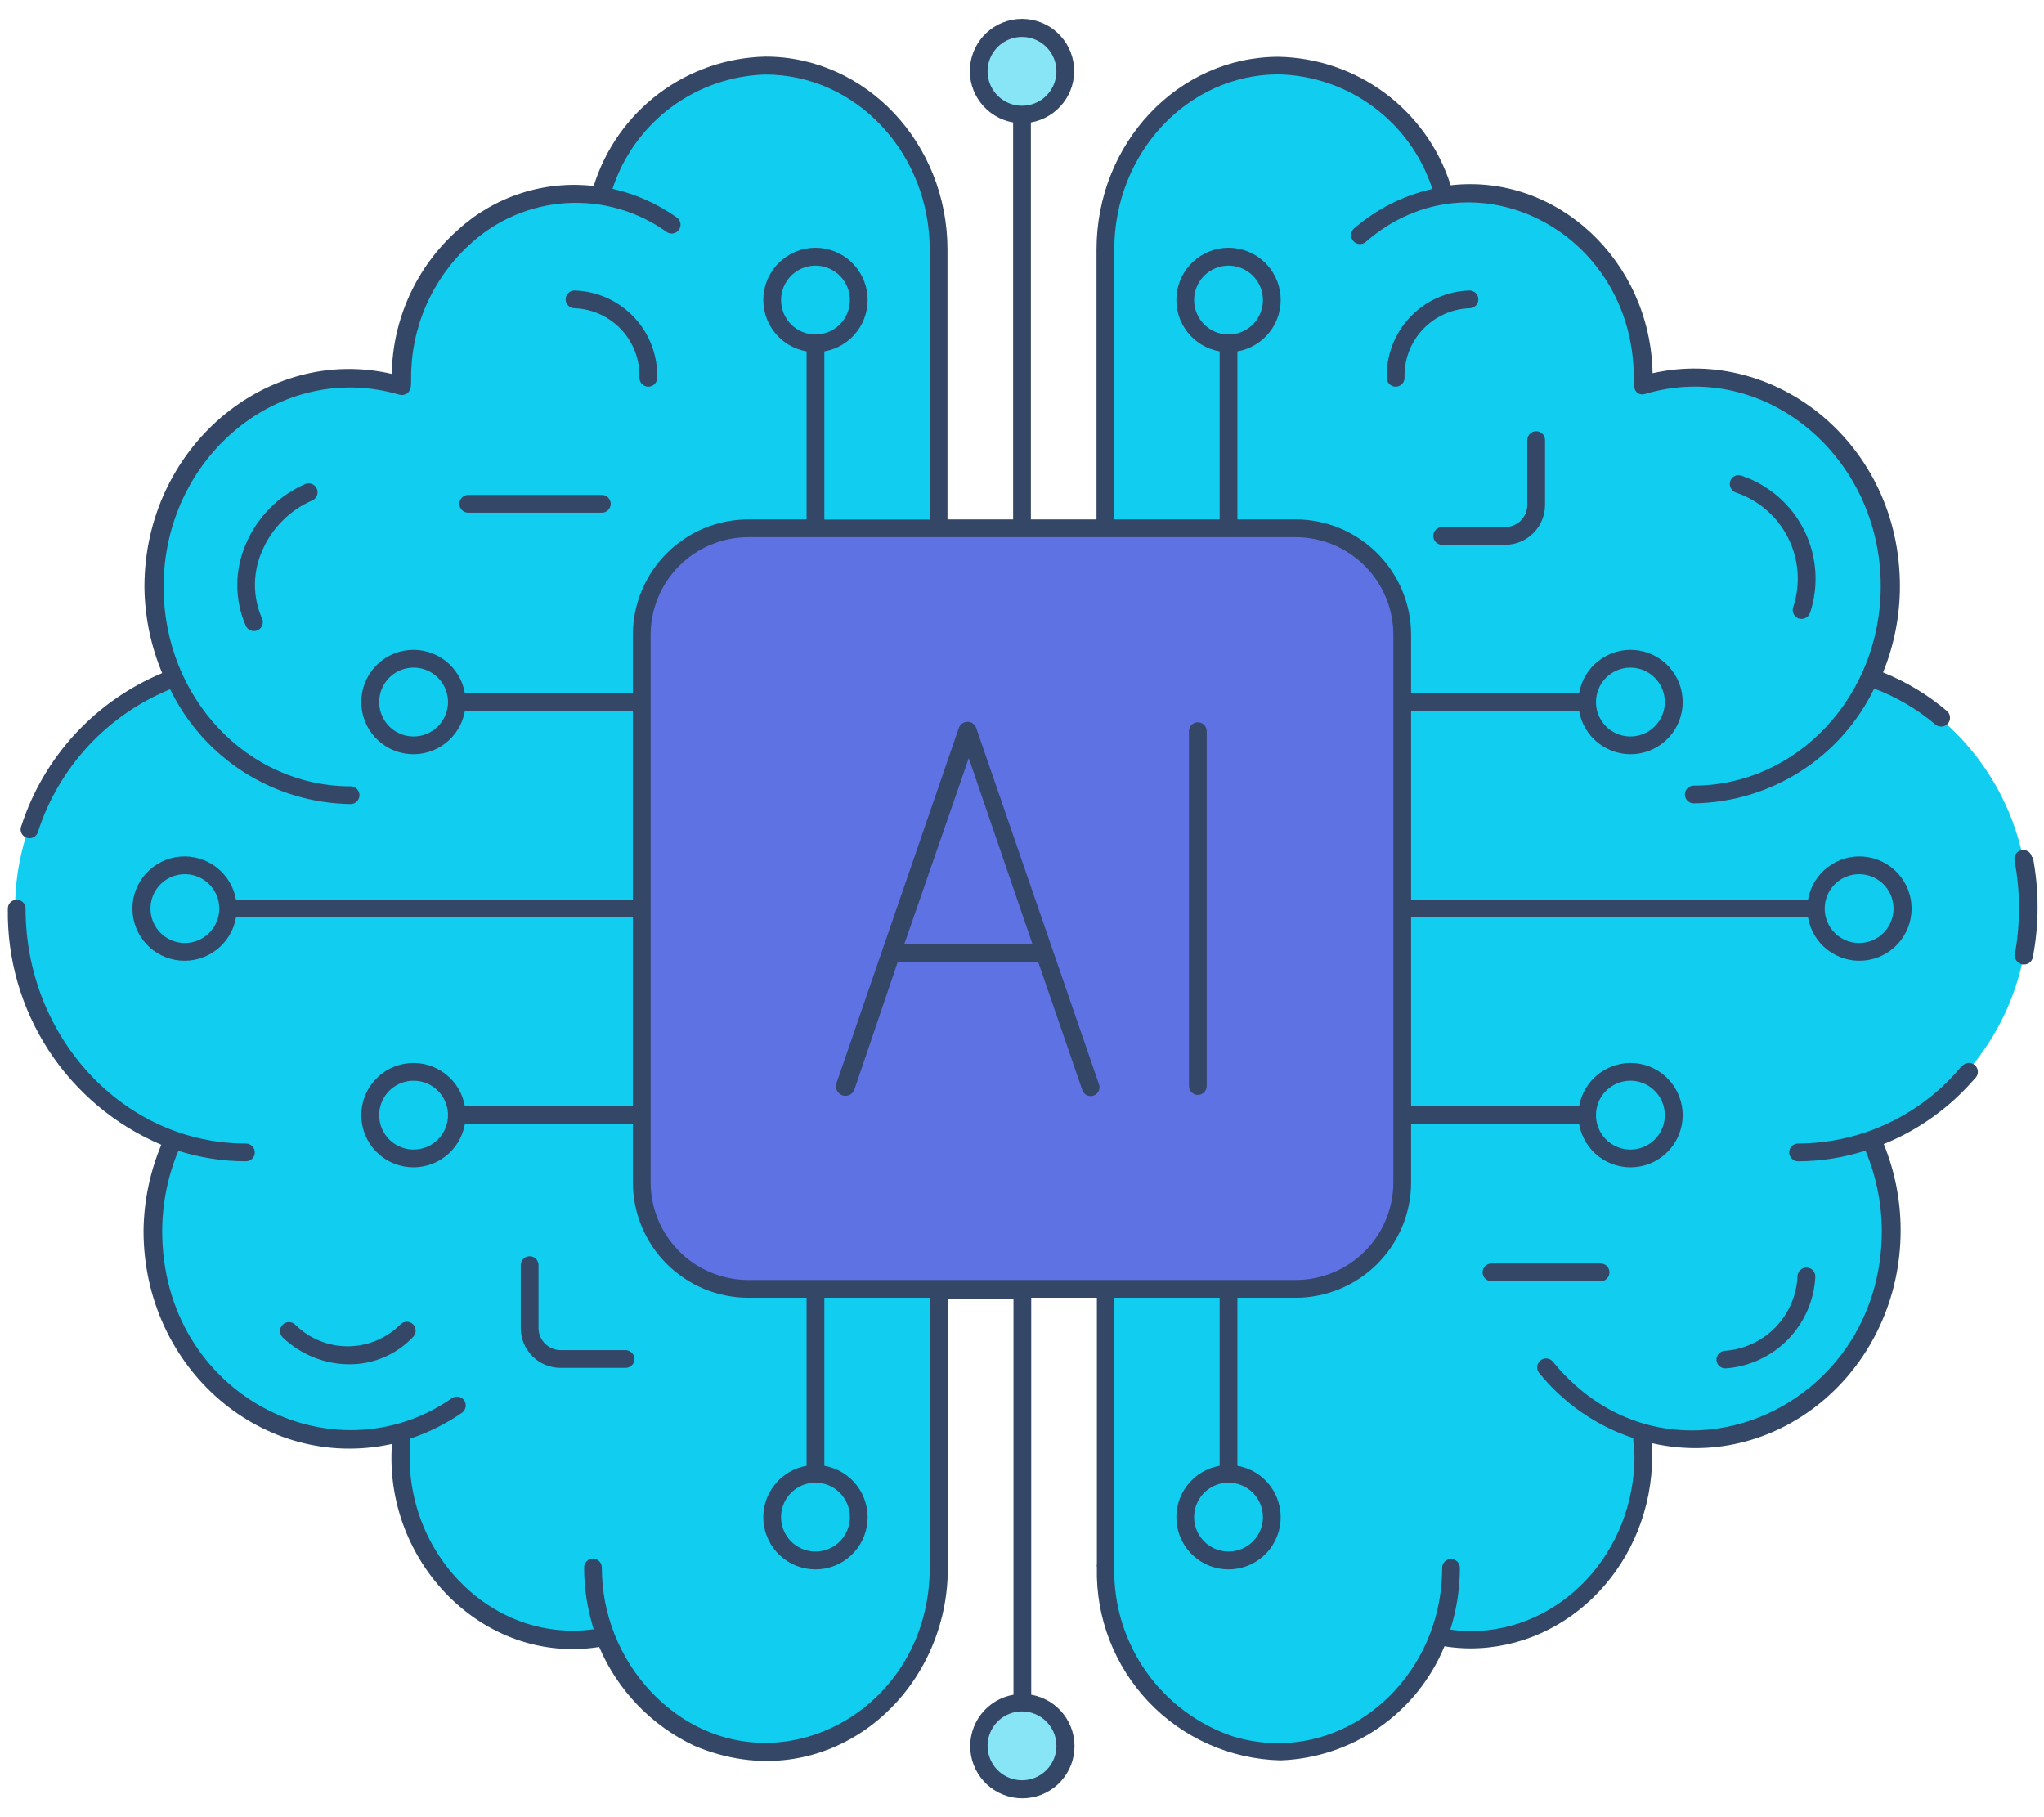 <svg width="90" height="80" viewBox="0 0 90 80" fill="none" xmlns="http://www.w3.org/2000/svg">
<path d="M41.328 10.992V69.008C41.328 73.484 37.914 77.117 33.703 77.117C32.157 77.083 30.657 76.581 29.401 75.678C28.146 74.774 27.195 73.51 26.672 72.055C26.414 72.102 26.148 72.141 25.891 72.164C25.695 72.176 25.5 72.176 25.305 72.164C21.094 72.164 17.68 68.531 17.68 64.055V63.797C17.688 63.535 17.711 63.274 17.75 63.016C16.989 63.239 16.2 63.355 15.406 63.359C10.641 63.359 6.812 59.25 6.812 54.188C6.798 53.082 6.975 51.982 7.336 50.938C7.417 50.692 7.514 50.452 7.625 50.219C5.635 49.443 3.916 48.102 2.68 46.36C1.444 44.619 0.744 42.554 0.668 40.42C0.591 38.286 1.141 36.176 2.25 34.351C3.358 32.525 4.977 31.064 6.906 30.148C7.141 30.039 7.383 29.945 7.625 29.859L7.57 29.742C7.028 28.512 6.748 27.181 6.75 25.836C6.75 20.773 10.609 16.664 15.344 16.664C16.116 16.668 16.884 16.781 17.625 17V16.664C17.625 12.188 21.039 8.555 25.25 8.555C25.624 8.562 25.997 8.593 26.367 8.648C26.435 8.382 26.521 8.121 26.625 7.867C27.156 6.423 28.112 5.173 29.367 4.282C30.622 3.391 32.117 2.9 33.656 2.875C37.914 2.883 41.328 6.516 41.328 10.992ZM82.406 50.156C82.519 50.392 82.615 50.635 82.695 50.883C83.082 51.936 83.281 53.05 83.281 54.172C83.281 59.234 79.422 63.344 74.688 63.344C73.931 63.341 73.18 63.233 72.453 63.023H72.344C72.36 63.294 72.36 63.565 72.344 63.836V64.078C72.344 68.555 68.93 72.188 64.719 72.188C64.524 72.199 64.328 72.199 64.133 72.188C63.867 72.188 63.602 72.125 63.352 72.078V72.141C62.822 73.588 61.867 74.84 60.612 75.734C59.357 76.628 57.861 77.121 56.32 77.148C52.109 77.148 48.695 73.516 48.695 69.039V10.992C48.695 6.516 52.109 2.883 56.32 2.883C57.859 2.908 59.355 3.398 60.609 4.289C61.864 5.181 62.82 6.43 63.352 7.875C63.455 8.129 63.541 8.39 63.609 8.656C63.977 8.601 64.347 8.57 64.719 8.562C68.93 8.562 72.344 12.195 72.344 16.672V17.008C73.085 16.789 73.853 16.676 74.625 16.672C79.391 16.672 83.219 20.781 83.219 25.844C83.227 27.221 82.942 28.585 82.383 29.844C82.625 29.93 82.867 30.023 83.109 30.133C85.025 31.054 86.631 32.513 87.73 34.331C88.83 36.15 89.376 38.25 89.301 40.374C89.227 42.498 88.535 44.555 87.31 46.292C86.086 48.029 84.382 49.372 82.406 50.156Z" fill="#11CDEF"/>
<path d="M57.047 23.258H32.945C30.357 23.258 28.258 25.357 28.258 27.945V52.047C28.258 54.636 30.357 56.734 32.945 56.734H57.047C59.636 56.734 61.734 54.636 61.734 52.047V27.945C61.734 25.357 59.636 23.258 57.047 23.258Z" fill="#5E72E4"/>
<path d="M10.047 40C10.047 40.377 9.935 40.746 9.726 41.059C9.516 41.373 9.218 41.617 8.87 41.761C8.522 41.905 8.139 41.943 7.769 41.87C7.399 41.796 7.059 41.614 6.793 41.348C6.526 41.081 6.345 40.742 6.271 40.372C6.197 40.002 6.235 39.619 6.379 39.27C6.524 38.922 6.768 38.624 7.082 38.415C7.395 38.206 7.764 38.094 8.141 38.094C8.646 38.094 9.131 38.295 9.489 38.652C9.846 39.01 10.047 39.494 10.047 40ZM20.117 49.094C20.117 49.471 20.005 49.839 19.796 50.153C19.587 50.466 19.289 50.711 18.94 50.855C18.592 50.999 18.209 51.037 17.839 50.963C17.469 50.89 17.13 50.708 16.863 50.442C16.596 50.175 16.415 49.835 16.341 49.466C16.268 49.096 16.305 48.713 16.45 48.364C16.594 48.016 16.838 47.718 17.152 47.509C17.465 47.299 17.834 47.188 18.211 47.188C18.716 47.188 19.201 47.388 19.559 47.746C19.916 48.103 20.117 48.588 20.117 49.094ZM20.117 30.906C20.117 31.283 20.005 31.652 19.796 31.965C19.587 32.279 19.289 32.523 18.94 32.667C18.592 32.812 18.209 32.849 17.839 32.776C17.469 32.702 17.13 32.521 16.863 32.254C16.596 31.988 16.415 31.648 16.341 31.278C16.268 30.908 16.305 30.525 16.45 30.177C16.594 29.828 16.838 29.531 17.152 29.321C17.465 29.112 17.834 29 18.211 29C18.716 29 19.201 29.201 19.559 29.558C19.916 29.916 20.117 30.401 20.117 30.906ZM45 5.047C44.623 5.047 44.254 4.935 43.941 4.726C43.627 4.516 43.383 4.218 43.239 3.87C43.095 3.522 43.057 3.139 43.13 2.769C43.204 2.399 43.386 2.059 43.652 1.793C43.919 1.526 44.258 1.345 44.628 1.271C44.998 1.197 45.381 1.235 45.73 1.379C46.078 1.524 46.376 1.768 46.585 2.082C46.794 2.395 46.906 2.764 46.906 3.141C46.906 3.646 46.705 4.131 46.348 4.489C45.99 4.846 45.506 5.047 45 5.047ZM35.906 15.117C35.529 15.117 35.161 15.005 34.847 14.796C34.534 14.586 34.289 14.289 34.145 13.94C34.001 13.592 33.963 13.209 34.037 12.839C34.11 12.469 34.292 12.13 34.558 11.863C34.825 11.596 35.165 11.415 35.534 11.341C35.904 11.268 36.287 11.306 36.636 11.45C36.984 11.594 37.282 11.838 37.491 12.152C37.701 12.465 37.812 12.834 37.812 13.211C37.812 13.716 37.612 14.201 37.254 14.559C36.897 14.916 36.412 15.117 35.906 15.117ZM54.094 15.117C53.717 15.117 53.348 15.005 53.035 14.796C52.721 14.586 52.477 14.289 52.333 13.94C52.188 13.592 52.151 13.209 52.224 12.839C52.298 12.469 52.479 12.13 52.746 11.863C53.012 11.596 53.352 11.415 53.722 11.341C54.092 11.268 54.475 11.306 54.823 11.45C55.172 11.594 55.469 11.838 55.679 12.152C55.888 12.465 56 12.834 56 13.211C56 13.716 55.799 14.201 55.442 14.559C55.084 14.916 54.599 15.117 54.094 15.117ZM79.953 40C79.953 39.623 80.065 39.254 80.274 38.941C80.484 38.627 80.782 38.383 81.13 38.239C81.478 38.095 81.862 38.057 82.231 38.13C82.601 38.204 82.941 38.386 83.207 38.652C83.474 38.919 83.655 39.258 83.729 39.628C83.803 39.998 83.765 40.381 83.621 40.73C83.476 41.078 83.232 41.376 82.918 41.585C82.605 41.794 82.236 41.906 81.859 41.906C81.354 41.906 80.869 41.705 80.511 41.348C80.154 40.99 79.953 40.506 79.953 40ZM69.883 30.906C69.883 30.529 69.995 30.161 70.204 29.847C70.413 29.534 70.711 29.289 71.06 29.145C71.408 29.001 71.791 28.963 72.161 29.037C72.531 29.11 72.87 29.292 73.137 29.558C73.404 29.825 73.585 30.165 73.659 30.534C73.732 30.904 73.695 31.287 73.55 31.636C73.406 31.984 73.162 32.282 72.848 32.491C72.535 32.701 72.166 32.812 71.789 32.812C71.284 32.812 70.799 32.612 70.441 32.254C70.084 31.897 69.883 31.412 69.883 30.906ZM69.883 49.094C69.883 48.717 69.995 48.348 70.204 48.035C70.413 47.721 70.711 47.477 71.06 47.333C71.408 47.188 71.791 47.151 72.161 47.224C72.531 47.298 72.87 47.479 73.137 47.746C73.404 48.012 73.585 48.352 73.659 48.722C73.732 49.092 73.695 49.475 73.55 49.823C73.406 50.172 73.162 50.469 72.848 50.679C72.535 50.888 72.166 51 71.789 51C71.284 51 70.799 50.799 70.441 50.442C70.084 50.084 69.883 49.599 69.883 49.094ZM45 74.953C45.377 74.953 45.746 75.065 46.059 75.274C46.373 75.484 46.617 75.782 46.761 76.13C46.905 76.478 46.943 76.862 46.87 77.231C46.796 77.601 46.614 77.941 46.348 78.207C46.081 78.474 45.742 78.655 45.372 78.729C45.002 78.803 44.619 78.765 44.27 78.621C43.922 78.476 43.624 78.232 43.415 77.918C43.206 77.605 43.094 77.236 43.094 76.859C43.094 76.354 43.295 75.869 43.652 75.511C44.01 75.154 44.494 74.953 45 74.953ZM54.094 64.883C54.471 64.883 54.839 64.995 55.153 65.204C55.466 65.413 55.711 65.711 55.855 66.06C55.999 66.408 56.037 66.791 55.963 67.161C55.89 67.531 55.708 67.87 55.442 68.137C55.175 68.404 54.835 68.585 54.466 68.659C54.096 68.732 53.713 68.695 53.364 68.55C53.016 68.406 52.718 68.162 52.509 67.848C52.299 67.535 52.188 67.166 52.188 66.789C52.188 66.284 52.388 65.799 52.746 65.441C53.103 65.084 53.588 64.883 54.094 64.883ZM35.906 64.883C36.283 64.883 36.652 64.995 36.965 65.204C37.279 65.413 37.523 65.711 37.667 66.06C37.812 66.408 37.849 66.791 37.776 67.161C37.702 67.531 37.521 67.87 37.254 68.137C36.988 68.404 36.648 68.585 36.278 68.659C35.908 68.732 35.525 68.695 35.177 68.55C34.828 68.406 34.531 68.162 34.321 67.848C34.112 67.535 34 67.166 34 66.789C34 66.284 34.201 65.799 34.558 65.441C34.916 65.084 35.401 64.883 35.906 64.883Z" fill="#11CDEF" fill-opacity="0.5"/>
<path d="M28.156 16.633C28.156 16.736 28.197 16.836 28.271 16.909C28.344 16.982 28.443 17.023 28.547 17.023C28.651 17.023 28.75 16.982 28.823 16.909C28.896 16.836 28.938 16.736 28.938 16.633C28.963 15.641 28.594 14.679 27.911 13.959C27.229 13.238 26.289 12.818 25.297 12.789C25.193 12.789 25.094 12.83 25.021 12.903C24.947 12.977 24.906 13.076 24.906 13.18C24.906 13.283 24.947 13.383 25.021 13.456C25.094 13.529 25.193 13.57 25.297 13.57C26.082 13.599 26.823 13.937 27.359 14.511C27.895 15.085 28.182 15.848 28.156 16.633ZM13.75 22.031C13.845 21.989 13.92 21.91 13.957 21.813C13.995 21.715 13.992 21.607 13.949 21.512C13.907 21.416 13.828 21.342 13.731 21.305C13.633 21.267 13.525 21.27 13.43 21.312C12.253 21.829 11.319 22.777 10.82 23.961C10.575 24.527 10.448 25.137 10.448 25.754C10.448 26.371 10.575 26.981 10.82 27.547C10.862 27.642 10.939 27.717 11.036 27.755C11.133 27.793 11.241 27.791 11.336 27.75C11.431 27.709 11.506 27.631 11.544 27.534C11.582 27.438 11.581 27.33 11.539 27.234C11.332 26.765 11.225 26.259 11.225 25.746C11.225 25.234 11.332 24.727 11.539 24.258C11.964 23.26 12.755 22.463 13.75 22.031ZM18.195 58.852C18.267 58.776 18.305 58.675 18.302 58.571C18.299 58.467 18.255 58.368 18.18 58.297C18.104 58.225 18.003 58.187 17.899 58.19C17.795 58.193 17.697 58.237 17.625 58.312C17.01 58.925 16.177 59.27 15.309 59.27C14.44 59.27 13.607 58.925 12.992 58.312C12.955 58.277 12.911 58.249 12.863 58.231C12.814 58.213 12.763 58.204 12.712 58.205C12.66 58.207 12.609 58.218 12.562 58.239C12.515 58.261 12.473 58.291 12.438 58.328C12.402 58.366 12.374 58.41 12.356 58.458C12.338 58.506 12.329 58.557 12.33 58.609C12.332 58.66 12.344 58.711 12.364 58.758C12.386 58.805 12.416 58.847 12.453 58.883C13.243 59.636 14.291 60.059 15.383 60.062C15.91 60.064 16.431 59.958 16.915 59.749C17.399 59.541 17.834 59.235 18.195 58.852ZM23.32 55.305C23.217 55.305 23.117 55.346 23.044 55.419C22.971 55.492 22.93 55.592 22.93 55.695V58.469C22.93 58.699 22.975 58.927 23.064 59.14C23.152 59.353 23.282 59.546 23.445 59.709C23.608 59.872 23.802 60 24.015 60.088C24.229 60.175 24.457 60.22 24.688 60.219H27.547C27.651 60.219 27.75 60.178 27.823 60.104C27.896 60.031 27.938 59.932 27.938 59.828C27.936 59.725 27.894 59.627 27.821 59.554C27.748 59.481 27.65 59.44 27.547 59.438H24.688C24.43 59.438 24.183 59.336 24 59.154C23.817 58.973 23.713 58.726 23.711 58.469V55.695C23.711 55.592 23.67 55.492 23.596 55.419C23.523 55.346 23.424 55.305 23.32 55.305ZM20.227 22.18C20.227 22.283 20.268 22.383 20.341 22.456C20.414 22.529 20.514 22.57 20.617 22.57H26.5C26.604 22.57 26.703 22.529 26.776 22.456C26.849 22.383 26.891 22.283 26.891 22.18C26.891 22.076 26.849 21.977 26.776 21.904C26.703 21.83 26.604 21.789 26.5 21.789H20.617C20.514 21.789 20.414 21.83 20.341 21.904C20.268 21.977 20.227 22.076 20.227 22.18ZM89.469 37.734C89.46 37.684 89.44 37.635 89.412 37.592C89.383 37.549 89.346 37.512 89.303 37.484C89.26 37.455 89.212 37.436 89.161 37.426C89.11 37.417 89.058 37.418 89.008 37.43C88.957 37.44 88.91 37.46 88.867 37.489C88.825 37.517 88.788 37.554 88.76 37.597C88.732 37.64 88.712 37.688 88.702 37.738C88.693 37.788 88.693 37.84 88.703 37.891C88.829 38.545 88.894 39.209 88.898 39.875C88.894 39.916 88.894 39.959 88.898 40C88.899 40.668 88.839 41.335 88.719 41.992C88.704 42.069 88.714 42.148 88.746 42.22C88.778 42.291 88.831 42.35 88.898 42.391C88.942 42.425 88.993 42.449 89.047 42.461H89.125C89.215 42.461 89.302 42.43 89.372 42.373C89.442 42.316 89.49 42.237 89.508 42.148C89.788 40.688 89.788 39.187 89.508 37.727L89.469 37.734ZM65.094 13.18C65.094 13.076 65.053 12.977 64.979 12.903C64.906 12.83 64.807 12.789 64.703 12.789C63.711 12.818 62.771 13.238 62.089 13.959C61.406 14.679 61.037 15.641 61.062 16.633C61.062 16.736 61.104 16.836 61.177 16.909C61.25 16.982 61.349 17.023 61.453 17.023C61.557 17.023 61.656 16.982 61.729 16.909C61.803 16.836 61.844 16.736 61.844 16.633C61.818 15.848 62.105 15.085 62.641 14.511C63.177 13.937 63.918 13.599 64.703 13.57C64.807 13.57 64.906 13.529 64.979 13.456C65.053 13.383 65.094 13.283 65.094 13.18ZM79.188 27.227C79.286 27.26 79.394 27.254 79.488 27.211C79.583 27.167 79.657 27.089 79.695 26.992C80.097 25.791 80.005 24.48 79.442 23.347C78.878 22.213 77.887 21.35 76.688 20.945C76.64 20.927 76.589 20.918 76.538 20.919C76.487 20.92 76.436 20.932 76.39 20.953C76.343 20.974 76.301 21.004 76.266 21.042C76.232 21.079 76.205 21.124 76.188 21.172C76.154 21.27 76.16 21.378 76.203 21.473C76.247 21.567 76.325 21.641 76.422 21.68C77.425 22.014 78.255 22.731 78.731 23.675C79.207 24.619 79.29 25.714 78.961 26.719C78.925 26.816 78.929 26.924 78.971 27.019C79.013 27.114 79.091 27.188 79.188 27.227Z" fill="#344767"/>
<path d="M86.352 46.961C85.475 48.016 84.378 48.865 83.137 49.45C81.897 50.034 80.543 50.339 79.172 50.344C79.068 50.344 78.969 50.385 78.896 50.458C78.822 50.531 78.781 50.631 78.781 50.734C78.781 50.838 78.822 50.937 78.896 51.011C78.969 51.084 79.068 51.125 79.172 51.125C80.18 51.123 81.181 50.964 82.141 50.656C82.611 51.777 82.856 52.98 82.859 54.195C82.859 62.156 73.414 66.133 68.375 59.945C68.342 59.906 68.302 59.873 68.256 59.849C68.211 59.825 68.161 59.811 68.11 59.806C68.059 59.801 68.007 59.806 67.958 59.822C67.909 59.837 67.864 59.862 67.824 59.895C67.785 59.927 67.752 59.968 67.728 60.013C67.704 60.059 67.689 60.108 67.685 60.159C67.68 60.211 67.685 60.262 67.701 60.311C67.716 60.36 67.741 60.406 67.773 60.445C68.851 61.777 70.288 62.772 71.914 63.312C71.914 63.578 71.969 63.844 71.969 64.094C71.969 68.352 68.727 71.812 64.734 71.812C64.442 71.808 64.149 71.784 63.859 71.742C64.137 70.862 64.279 69.946 64.281 69.023C64.281 68.92 64.24 68.82 64.167 68.747C64.094 68.674 63.994 68.633 63.891 68.633C63.787 68.633 63.688 68.674 63.614 68.747C63.541 68.82 63.5 68.92 63.5 69.023C63.5 74.039 58.977 77.859 54.289 76.445C52.743 75.923 51.403 74.922 50.463 73.588C49.524 72.254 49.033 70.655 49.062 69.023V57.133H53.703V64.531C53.136 64.629 52.627 64.936 52.275 65.391C51.924 65.847 51.756 66.418 51.805 66.991C51.854 67.564 52.117 68.098 52.541 68.487C52.964 68.876 53.519 69.091 54.094 69.091C54.669 69.091 55.223 68.876 55.647 68.487C56.071 68.098 56.333 67.564 56.382 66.991C56.431 66.418 56.264 65.847 55.912 65.391C55.561 64.936 55.051 64.629 54.484 64.531V57.133H57.055C58.401 57.131 59.691 56.595 60.643 55.643C61.595 54.691 62.131 53.401 62.133 52.055V49.484H69.531C69.629 50.051 69.936 50.561 70.391 50.912C70.847 51.264 71.418 51.431 71.991 51.382C72.564 51.333 73.098 51.071 73.487 50.647C73.876 50.223 74.091 49.669 74.091 49.094C74.091 48.519 73.876 47.964 73.487 47.541C73.098 47.117 72.564 46.854 71.991 46.805C71.418 46.756 70.847 46.924 70.391 47.275C69.936 47.627 69.629 48.136 69.531 48.703H62.133V40.391H79.609C79.707 40.958 80.014 41.467 80.47 41.818C80.925 42.17 81.496 42.338 82.069 42.288C82.642 42.239 83.176 41.977 83.565 41.553C83.954 41.13 84.17 40.575 84.17 40C84.17 39.425 83.954 38.87 83.565 38.447C83.176 38.023 82.642 37.761 82.069 37.712C81.496 37.662 80.925 37.83 80.47 38.182C80.014 38.533 79.707 39.042 79.609 39.609H62.133V31.297H69.531C69.629 31.864 69.936 32.373 70.391 32.725C70.847 33.076 71.418 33.244 71.991 33.195C72.564 33.146 73.098 32.883 73.487 32.459C73.876 32.036 74.091 31.482 74.091 30.906C74.091 30.331 73.876 29.777 73.487 29.353C73.098 28.929 72.564 28.667 71.991 28.618C71.418 28.569 70.847 28.736 70.391 29.088C69.936 29.439 69.629 29.949 69.531 30.516H62.133V27.945C62.131 26.599 61.595 25.309 60.643 24.357C59.691 23.405 58.401 22.869 57.055 22.867H54.484V15.469C55.051 15.371 55.561 15.064 55.912 14.608C56.264 14.153 56.431 13.582 56.382 13.009C56.333 12.436 56.071 11.902 55.647 11.513C55.223 11.124 54.669 10.908 54.094 10.908C53.519 10.908 52.964 11.124 52.541 11.513C52.117 11.902 51.854 12.436 51.805 13.009C51.756 13.582 51.924 14.153 52.275 14.608C52.627 15.064 53.136 15.371 53.703 15.469V22.867H49.062V10.992C49.062 6.734 52.305 3.273 56.297 3.273C57.81 3.308 59.275 3.813 60.488 4.717C61.702 5.621 62.604 6.881 63.07 8.32C61.796 8.604 60.612 9.2 59.625 10.055C59.546 10.123 59.498 10.22 59.491 10.324C59.483 10.428 59.517 10.531 59.586 10.609C59.654 10.688 59.751 10.736 59.855 10.744C59.959 10.751 60.062 10.717 60.141 10.648C64.828 6.555 71.938 10.148 71.938 16.633C71.933 16.674 71.933 16.716 71.938 16.758C71.898 17.258 72.164 17.422 72.43 17.344C77.664 15.781 82.812 20.07 82.812 25.805C82.812 30.648 79.117 34.586 74.578 34.586C74.475 34.586 74.375 34.627 74.302 34.7C74.229 34.774 74.188 34.873 74.188 34.977C74.188 35.08 74.229 35.179 74.302 35.253C74.375 35.326 74.475 35.367 74.578 35.367C76.241 35.344 77.865 34.859 79.267 33.967C80.671 33.074 81.798 31.809 82.523 30.312C83.496 30.679 84.399 31.207 85.195 31.875C85.27 31.947 85.369 31.987 85.473 31.987C85.576 31.987 85.676 31.947 85.75 31.875C85.822 31.801 85.862 31.701 85.862 31.598C85.862 31.494 85.822 31.395 85.75 31.32C84.904 30.597 83.946 30.017 82.914 29.602C83.404 28.396 83.656 27.106 83.656 25.805C83.656 19.555 78.188 15.211 72.766 16.43C72.672 11.484 68.555 7.625 63.875 8.156C63.362 6.539 62.355 5.124 60.996 4.109C59.636 3.095 57.993 2.532 56.297 2.5C51.875 2.5 48.281 6.305 48.281 10.992V22.867H45.391V5.391C45.958 5.293 46.467 4.986 46.818 4.53C47.17 4.075 47.338 3.504 47.288 2.931C47.239 2.358 46.977 1.824 46.553 1.435C46.13 1.046 45.575 0.83 45 0.83C44.425 0.83 43.87 1.046 43.447 1.435C43.023 1.824 42.761 2.358 42.712 2.931C42.662 3.504 42.83 4.075 43.182 4.53C43.533 4.986 44.042 5.293 44.609 5.391V22.867H41.719V10.992C41.719 6.305 38.125 2.492 33.703 2.492C32.005 2.53 30.361 3.1 29.005 4.122C27.648 5.144 26.646 6.566 26.141 8.187C25.061 8.064 23.967 8.173 22.933 8.509C21.899 8.844 20.95 9.398 20.148 10.133C19.254 10.93 18.534 11.903 18.035 12.993C17.536 14.082 17.269 15.263 17.25 16.461C11.719 15.18 6.359 19.734 6.359 25.836C6.372 27.14 6.637 28.43 7.141 29.633C5.685 30.239 4.378 31.152 3.309 32.311C2.24 33.469 1.433 34.845 0.945 36.344C0.921 36.394 0.908 36.448 0.907 36.503C0.906 36.558 0.916 36.613 0.937 36.664C0.959 36.715 0.991 36.761 1.031 36.798C1.072 36.836 1.119 36.864 1.172 36.882C1.224 36.9 1.279 36.907 1.334 36.901C1.389 36.896 1.443 36.879 1.491 36.852C1.539 36.825 1.58 36.788 1.613 36.743C1.645 36.699 1.668 36.648 1.68 36.594C2.137 35.193 2.894 33.908 3.898 32.828C4.901 31.749 6.128 30.901 7.492 30.344C8.218 31.84 9.345 33.105 10.748 33.998C12.151 34.89 13.775 35.375 15.438 35.398C15.541 35.398 15.64 35.357 15.714 35.284C15.787 35.211 15.828 35.111 15.828 35.008C15.828 34.904 15.787 34.805 15.714 34.732C15.64 34.658 15.541 34.617 15.438 34.617C10.898 34.617 7.203 30.711 7.203 25.836C7.203 20.094 12.359 15.836 17.586 17.375C17.644 17.392 17.706 17.395 17.765 17.384C17.825 17.373 17.881 17.349 17.93 17.312C18.109 17.18 18.102 16.984 18.102 16.664C18.095 15.555 18.32 14.457 18.765 13.441C19.209 12.425 19.861 11.514 20.68 10.766C21.843 9.684 23.345 9.039 24.931 8.941C26.516 8.842 28.087 9.297 29.375 10.226C29.459 10.276 29.559 10.293 29.654 10.273C29.75 10.253 29.835 10.197 29.892 10.118C29.948 10.038 29.974 9.94 29.962 9.843C29.95 9.746 29.902 9.657 29.828 9.594C28.971 8.978 27.999 8.542 26.969 8.312C27.436 6.882 28.334 5.632 29.54 4.731C30.745 3.831 32.199 3.324 33.703 3.281C37.695 3.281 40.938 6.742 40.938 11V22.875H36.297V15.469C36.864 15.371 37.373 15.064 37.725 14.608C38.076 14.153 38.244 13.582 38.195 13.009C38.146 12.436 37.883 11.902 37.459 11.513C37.036 11.124 36.481 10.908 35.906 10.908C35.331 10.908 34.777 11.124 34.353 11.513C33.929 11.902 33.667 12.436 33.618 13.009C33.569 13.582 33.736 14.153 34.088 14.608C34.439 15.064 34.949 15.371 35.516 15.469V22.867H32.945C31.599 22.869 30.309 23.405 29.357 24.357C28.405 25.309 27.869 26.599 27.867 27.945V30.516H20.469C20.371 29.949 20.064 29.439 19.608 29.088C19.153 28.736 18.582 28.569 18.009 28.618C17.436 28.667 16.902 28.929 16.513 29.353C16.124 29.777 15.908 30.331 15.908 30.906C15.908 31.482 16.124 32.036 16.513 32.459C16.902 32.883 17.436 33.146 18.009 33.195C18.582 33.244 19.153 33.076 19.608 32.725C20.064 32.373 20.371 31.864 20.469 31.297H27.867V39.609H10.391C10.293 39.042 9.986 38.533 9.53 38.182C9.075 37.83 8.504 37.662 7.931 37.712C7.358 37.761 6.824 38.023 6.435 38.447C6.046 38.87 5.83 39.425 5.83 40C5.83 40.575 6.046 41.13 6.435 41.553C6.824 41.977 7.358 42.239 7.931 42.288C8.504 42.338 9.075 42.17 9.53 41.818C9.986 41.467 10.293 40.958 10.391 40.391H27.867V48.703H20.469C20.371 48.136 20.064 47.627 19.608 47.275C19.153 46.924 18.582 46.756 18.009 46.805C17.436 46.854 16.902 47.117 16.513 47.541C16.124 47.964 15.908 48.519 15.908 49.094C15.908 49.669 16.124 50.223 16.513 50.647C16.902 51.071 17.436 51.333 18.009 51.382C18.582 51.431 19.153 51.264 19.608 50.912C20.064 50.561 20.371 50.051 20.469 49.484H27.867V52.055C27.869 53.401 28.405 54.691 29.357 55.643C30.309 56.595 31.599 57.131 32.945 57.133H35.516V64.531C34.949 64.629 34.439 64.936 34.088 65.391C33.736 65.847 33.569 66.418 33.618 66.991C33.667 67.564 33.929 68.098 34.353 68.487C34.777 68.876 35.331 69.091 35.906 69.091C36.481 69.091 37.036 68.876 37.459 68.487C37.883 68.098 38.146 67.564 38.195 66.991C38.244 66.418 38.076 65.847 37.725 65.391C37.373 64.936 36.864 64.629 36.297 64.531V57.133H40.938V69.008C40.938 75.758 33.297 79.352 28.664 74.477C27.272 72.996 26.498 71.04 26.5 69.008C26.5 68.904 26.459 68.805 26.386 68.732C26.312 68.658 26.213 68.617 26.109 68.617C26.006 68.617 25.906 68.658 25.833 68.732C25.76 68.805 25.719 68.904 25.719 69.008C25.721 69.93 25.863 70.847 26.141 71.727C21.531 72.359 17.586 68.164 18.078 63.328C18.883 63.06 19.646 62.679 20.344 62.195C20.427 62.134 20.484 62.043 20.501 61.941C20.519 61.839 20.496 61.734 20.438 61.648C20.378 61.565 20.288 61.509 20.187 61.491C20.086 61.474 19.983 61.497 19.898 61.555C14.656 65.203 7.141 61.406 7.141 54.195C7.145 52.983 7.386 51.783 7.852 50.664C8.815 50.968 9.818 51.124 10.828 51.125C10.932 51.125 11.031 51.084 11.104 51.011C11.178 50.937 11.219 50.838 11.219 50.734C11.219 50.631 11.178 50.531 11.104 50.458C11.031 50.385 10.932 50.344 10.828 50.344C5.437 50.344 1.125 45.656 1.125 40C1.125 39.896 1.084 39.797 1.011 39.724C0.937 39.651 0.838 39.609 0.734 39.609C0.631 39.609 0.531 39.651 0.458 39.724C0.385 39.797 0.344 39.896 0.344 40C0.308 42.209 0.931 44.378 2.135 46.231C3.339 48.083 5.068 49.534 7.102 50.398C6.598 51.602 6.333 52.891 6.32 54.195C6.32 60.25 11.586 64.812 17.258 63.57C16.883 68.734 21.25 73.312 26.383 72.508C27.2 74.424 28.693 75.972 30.578 76.859C36.305 79.281 41.734 74.758 41.734 69.047C41.745 68.995 41.745 68.942 41.734 68.891V57.172H44.625V74.609C44.058 74.707 43.549 75.014 43.197 75.47C42.846 75.925 42.678 76.496 42.727 77.069C42.776 77.642 43.039 78.176 43.462 78.565C43.886 78.954 44.44 79.17 45.016 79.17C45.591 79.17 46.145 78.954 46.569 78.565C46.993 78.176 47.255 77.642 47.304 77.069C47.353 76.496 47.185 75.925 46.834 75.47C46.483 75.014 45.973 74.707 45.406 74.609V57.133H48.297V68.852C48.286 68.903 48.286 68.956 48.297 69.008C48.242 71.205 49.063 73.334 50.578 74.927C52.092 76.519 54.178 77.445 56.375 77.5C57.935 77.445 59.446 76.942 60.727 76.052C62.009 75.161 63.007 73.919 63.602 72.477C63.976 72.537 64.355 72.569 64.734 72.57C69.156 72.57 72.75 68.758 72.75 64.07V63.539C78.422 64.812 83.688 60.219 83.688 54.164C83.688 52.862 83.436 51.573 82.945 50.367C84.197 49.86 85.338 49.114 86.305 48.172C86.539 47.945 86.773 47.695 86.992 47.445C87.061 47.367 87.095 47.264 87.088 47.16C87.08 47.056 87.032 46.959 86.953 46.891C86.874 46.822 86.772 46.788 86.668 46.795C86.564 46.803 86.467 46.851 86.398 46.93L86.352 46.961ZM55.609 66.789C55.609 67.089 55.52 67.382 55.354 67.631C55.187 67.88 54.951 68.075 54.674 68.189C54.397 68.304 54.092 68.334 53.798 68.276C53.504 68.217 53.234 68.073 53.022 67.861C52.81 67.649 52.666 67.379 52.607 67.085C52.549 66.791 52.579 66.486 52.694 66.209C52.808 65.932 53.002 65.695 53.252 65.529C53.501 65.362 53.794 65.273 54.094 65.273C54.496 65.273 54.881 65.433 55.165 65.717C55.45 66.002 55.609 66.387 55.609 66.789ZM71.789 47.578C72.089 47.578 72.382 47.667 72.631 47.834C72.88 48 73.075 48.237 73.189 48.514C73.304 48.791 73.334 49.095 73.276 49.389C73.217 49.683 73.073 49.953 72.861 50.165C72.649 50.377 72.379 50.522 72.085 50.58C71.791 50.639 71.486 50.609 71.209 50.494C70.932 50.379 70.695 50.185 70.529 49.936C70.362 49.687 70.273 49.394 70.273 49.094C70.273 48.692 70.433 48.306 70.717 48.022C71.002 47.738 71.387 47.578 71.789 47.578ZM81.859 38.484C82.159 38.484 82.452 38.573 82.701 38.74C82.951 38.906 83.145 39.143 83.26 39.42C83.374 39.697 83.404 40.002 83.346 40.296C83.287 40.59 83.143 40.86 82.931 41.072C82.719 41.284 82.449 41.428 82.155 41.486C81.861 41.545 81.556 41.515 81.279 41.4C81.002 41.285 80.766 41.091 80.599 40.842C80.433 40.593 80.344 40.3 80.344 40C80.344 39.598 80.503 39.212 80.788 38.928C81.072 38.644 81.457 38.484 81.859 38.484ZM71.789 29.391C72.089 29.391 72.382 29.48 72.631 29.646C72.88 29.813 73.075 30.049 73.189 30.326C73.304 30.603 73.334 30.908 73.276 31.202C73.217 31.496 73.073 31.766 72.861 31.978C72.649 32.19 72.379 32.334 72.085 32.393C71.791 32.451 71.486 32.421 71.209 32.306C70.932 32.192 70.695 31.997 70.529 31.748C70.362 31.499 70.273 31.206 70.273 30.906C70.273 30.504 70.433 30.119 70.717 29.834C71.002 29.55 71.387 29.391 71.789 29.391ZM52.578 13.211C52.578 12.911 52.667 12.618 52.834 12.369C53 12.12 53.237 11.925 53.514 11.811C53.791 11.696 54.095 11.666 54.389 11.724C54.683 11.783 54.953 11.927 55.165 12.139C55.377 12.351 55.522 12.621 55.58 12.915C55.639 13.209 55.609 13.514 55.494 13.791C55.379 14.068 55.185 14.305 54.936 14.471C54.687 14.638 54.394 14.726 54.094 14.726C53.895 14.726 53.698 14.687 53.514 14.611C53.33 14.535 53.163 14.423 53.022 14.283C52.881 14.142 52.77 13.975 52.694 13.791C52.617 13.607 52.578 13.41 52.578 13.211ZM43.484 3.141C43.484 2.841 43.573 2.548 43.74 2.299C43.906 2.049 44.143 1.855 44.42 1.74C44.697 1.626 45.002 1.596 45.296 1.654C45.59 1.713 45.86 1.857 46.072 2.069C46.284 2.281 46.428 2.551 46.486 2.845C46.545 3.139 46.515 3.444 46.4 3.721C46.285 3.998 46.091 4.234 45.842 4.401C45.593 4.567 45.3 4.656 45 4.656C44.598 4.656 44.212 4.497 43.928 4.212C43.644 3.928 43.484 3.543 43.484 3.141ZM34.391 13.211C34.391 12.911 34.48 12.618 34.646 12.369C34.813 12.12 35.049 11.925 35.326 11.811C35.603 11.696 35.908 11.666 36.202 11.724C36.496 11.783 36.766 11.927 36.978 12.139C37.19 12.351 37.334 12.621 37.393 12.915C37.451 13.209 37.421 13.514 37.306 13.791C37.192 14.068 36.998 14.305 36.748 14.471C36.499 14.638 36.206 14.726 35.906 14.726C35.707 14.726 35.51 14.687 35.326 14.611C35.142 14.535 34.975 14.423 34.834 14.283C34.694 14.142 34.582 13.975 34.506 13.791C34.43 13.607 34.391 13.41 34.391 13.211ZM18.211 32.422C17.911 32.422 17.618 32.333 17.369 32.166C17.12 32 16.925 31.763 16.811 31.486C16.696 31.209 16.666 30.905 16.724 30.611C16.783 30.317 16.927 30.047 17.139 29.834C17.351 29.623 17.621 29.478 17.915 29.42C18.209 29.361 18.514 29.391 18.791 29.506C19.068 29.621 19.305 29.815 19.471 30.064C19.638 30.313 19.727 30.607 19.727 30.906C19.727 31.105 19.687 31.302 19.611 31.486C19.535 31.67 19.423 31.837 19.283 31.978C19.142 32.119 18.975 32.23 18.791 32.306C18.607 32.383 18.41 32.422 18.211 32.422ZM8.141 41.516C7.841 41.516 7.548 41.427 7.299 41.26C7.049 41.094 6.855 40.857 6.74 40.58C6.626 40.303 6.596 39.998 6.654 39.704C6.713 39.41 6.857 39.14 7.069 38.928C7.281 38.716 7.551 38.572 7.845 38.514C8.139 38.455 8.444 38.485 8.721 38.6C8.998 38.714 9.234 38.909 9.401 39.158C9.567 39.407 9.656 39.7 9.656 40C9.656 40.402 9.497 40.788 9.212 41.072C8.928 41.356 8.543 41.516 8.141 41.516ZM18.211 50.609C17.911 50.609 17.618 50.52 17.369 50.354C17.12 50.187 16.925 49.951 16.811 49.674C16.696 49.397 16.666 49.092 16.724 48.798C16.783 48.504 16.927 48.234 17.139 48.022C17.351 47.81 17.621 47.666 17.915 47.607C18.209 47.549 18.514 47.579 18.791 47.694C19.068 47.808 19.305 48.002 19.471 48.252C19.638 48.501 19.727 48.794 19.727 49.094C19.727 49.293 19.687 49.49 19.611 49.674C19.535 49.858 19.423 50.025 19.283 50.165C19.142 50.306 18.975 50.418 18.791 50.494C18.607 50.57 18.41 50.609 18.211 50.609ZM37.422 66.789C37.422 67.089 37.333 67.382 37.166 67.631C37 67.88 36.763 68.075 36.486 68.189C36.209 68.304 35.905 68.334 35.611 68.276C35.317 68.217 35.047 68.073 34.834 67.861C34.623 67.649 34.478 67.379 34.42 67.085C34.361 66.791 34.391 66.486 34.506 66.209C34.621 65.932 34.815 65.695 35.064 65.529C35.313 65.362 35.606 65.273 35.906 65.273C36.308 65.273 36.694 65.433 36.978 65.717C37.262 66.002 37.422 66.387 37.422 66.789ZM46.516 76.859C46.516 77.159 46.427 77.452 46.26 77.701C46.094 77.951 45.857 78.145 45.58 78.26C45.303 78.374 44.998 78.404 44.704 78.346C44.41 78.287 44.14 78.143 43.928 77.931C43.716 77.719 43.572 77.449 43.514 77.155C43.455 76.861 43.485 76.556 43.6 76.279C43.714 76.002 43.909 75.766 44.158 75.599C44.407 75.433 44.7 75.344 45 75.344C45.402 75.344 45.788 75.503 46.072 75.788C46.356 76.072 46.516 76.457 46.516 76.859ZM28.648 52.055V27.945C28.651 26.806 29.104 25.715 29.909 24.909C30.715 24.104 31.806 23.651 32.945 23.648H57.055C58.194 23.651 59.285 24.104 60.091 24.909C60.896 25.715 61.349 26.806 61.352 27.945V52.055C61.349 53.194 60.896 54.285 60.091 55.091C59.285 55.896 58.194 56.349 57.055 56.352H32.945C31.806 56.349 30.715 55.896 29.909 55.091C29.104 54.285 28.651 53.194 28.648 52.055Z" fill="#344767"/>
<path d="M63.5 23.984H66.273C66.738 23.984 67.184 23.8 67.514 23.472C67.843 23.144 68.029 22.699 68.031 22.234V19.375C68.031 19.271 67.99 19.172 67.917 19.099C67.844 19.026 67.744 18.984 67.641 18.984C67.537 18.984 67.438 19.026 67.364 19.099C67.291 19.172 67.25 19.271 67.25 19.375V22.234C67.248 22.492 67.144 22.738 66.961 22.92C66.778 23.101 66.531 23.203 66.273 23.203H63.5C63.396 23.203 63.297 23.244 63.224 23.317C63.151 23.391 63.109 23.49 63.109 23.594C63.109 23.697 63.151 23.797 63.224 23.87C63.297 23.943 63.396 23.984 63.5 23.984ZM65.672 55.625C65.568 55.625 65.469 55.666 65.396 55.739C65.322 55.813 65.281 55.912 65.281 56.016C65.281 56.119 65.322 56.219 65.396 56.292C65.469 56.365 65.568 56.406 65.672 56.406H70.477C70.58 56.406 70.68 56.365 70.753 56.292C70.826 56.219 70.867 56.119 70.867 56.016C70.867 55.912 70.826 55.813 70.753 55.739C70.68 55.666 70.58 55.625 70.477 55.625H65.672ZM75.578 59.875C75.584 59.974 75.628 60.068 75.701 60.136C75.773 60.204 75.869 60.242 75.969 60.242C77.004 60.172 77.978 59.725 78.707 58.987C79.436 58.249 79.871 57.27 79.93 56.234C79.939 56.131 79.907 56.028 79.841 55.948C79.775 55.868 79.681 55.816 79.578 55.805C79.474 55.796 79.37 55.829 79.289 55.896C79.209 55.963 79.158 56.06 79.148 56.164C79.116 57.014 78.769 57.822 78.177 58.432C77.584 59.042 76.786 59.411 75.938 59.469C75.837 59.477 75.743 59.524 75.676 59.599C75.609 59.675 75.574 59.774 75.578 59.875ZM37.625 47.953L39.531 42.344H45.711L47.641 47.945C47.652 47.999 47.675 48.05 47.708 48.095C47.74 48.139 47.782 48.176 47.83 48.204C47.878 48.231 47.931 48.248 47.986 48.253C48.041 48.258 48.096 48.252 48.149 48.234C48.201 48.216 48.249 48.187 48.289 48.15C48.33 48.112 48.361 48.066 48.383 48.016C48.404 47.965 48.414 47.91 48.413 47.855C48.412 47.799 48.399 47.745 48.375 47.695C47.008 43.719 43.797 34.414 42.992 32.07C42.968 31.985 42.917 31.911 42.846 31.858C42.776 31.804 42.69 31.776 42.602 31.776C42.513 31.776 42.427 31.804 42.357 31.858C42.286 31.911 42.235 31.985 42.211 32.07L36.828 47.695C36.794 47.801 36.803 47.916 36.854 48.015C36.904 48.114 36.992 48.188 37.098 48.223C37.203 48.257 37.318 48.248 37.417 48.197C37.516 48.147 37.591 48.059 37.625 47.953ZM42.656 33.375L45.461 41.562H39.82L42.656 33.375ZM53.133 47.812V32.188C53.133 32.084 53.092 31.985 53.018 31.911C52.945 31.838 52.846 31.797 52.742 31.797C52.639 31.797 52.539 31.838 52.466 31.911C52.393 31.985 52.352 32.084 52.352 32.188V47.812C52.352 47.916 52.393 48.016 52.466 48.089C52.539 48.162 52.639 48.203 52.742 48.203C52.846 48.203 52.945 48.162 53.018 48.089C53.092 48.016 53.133 47.916 53.133 47.812Z" fill="#344767"/>
</svg>
